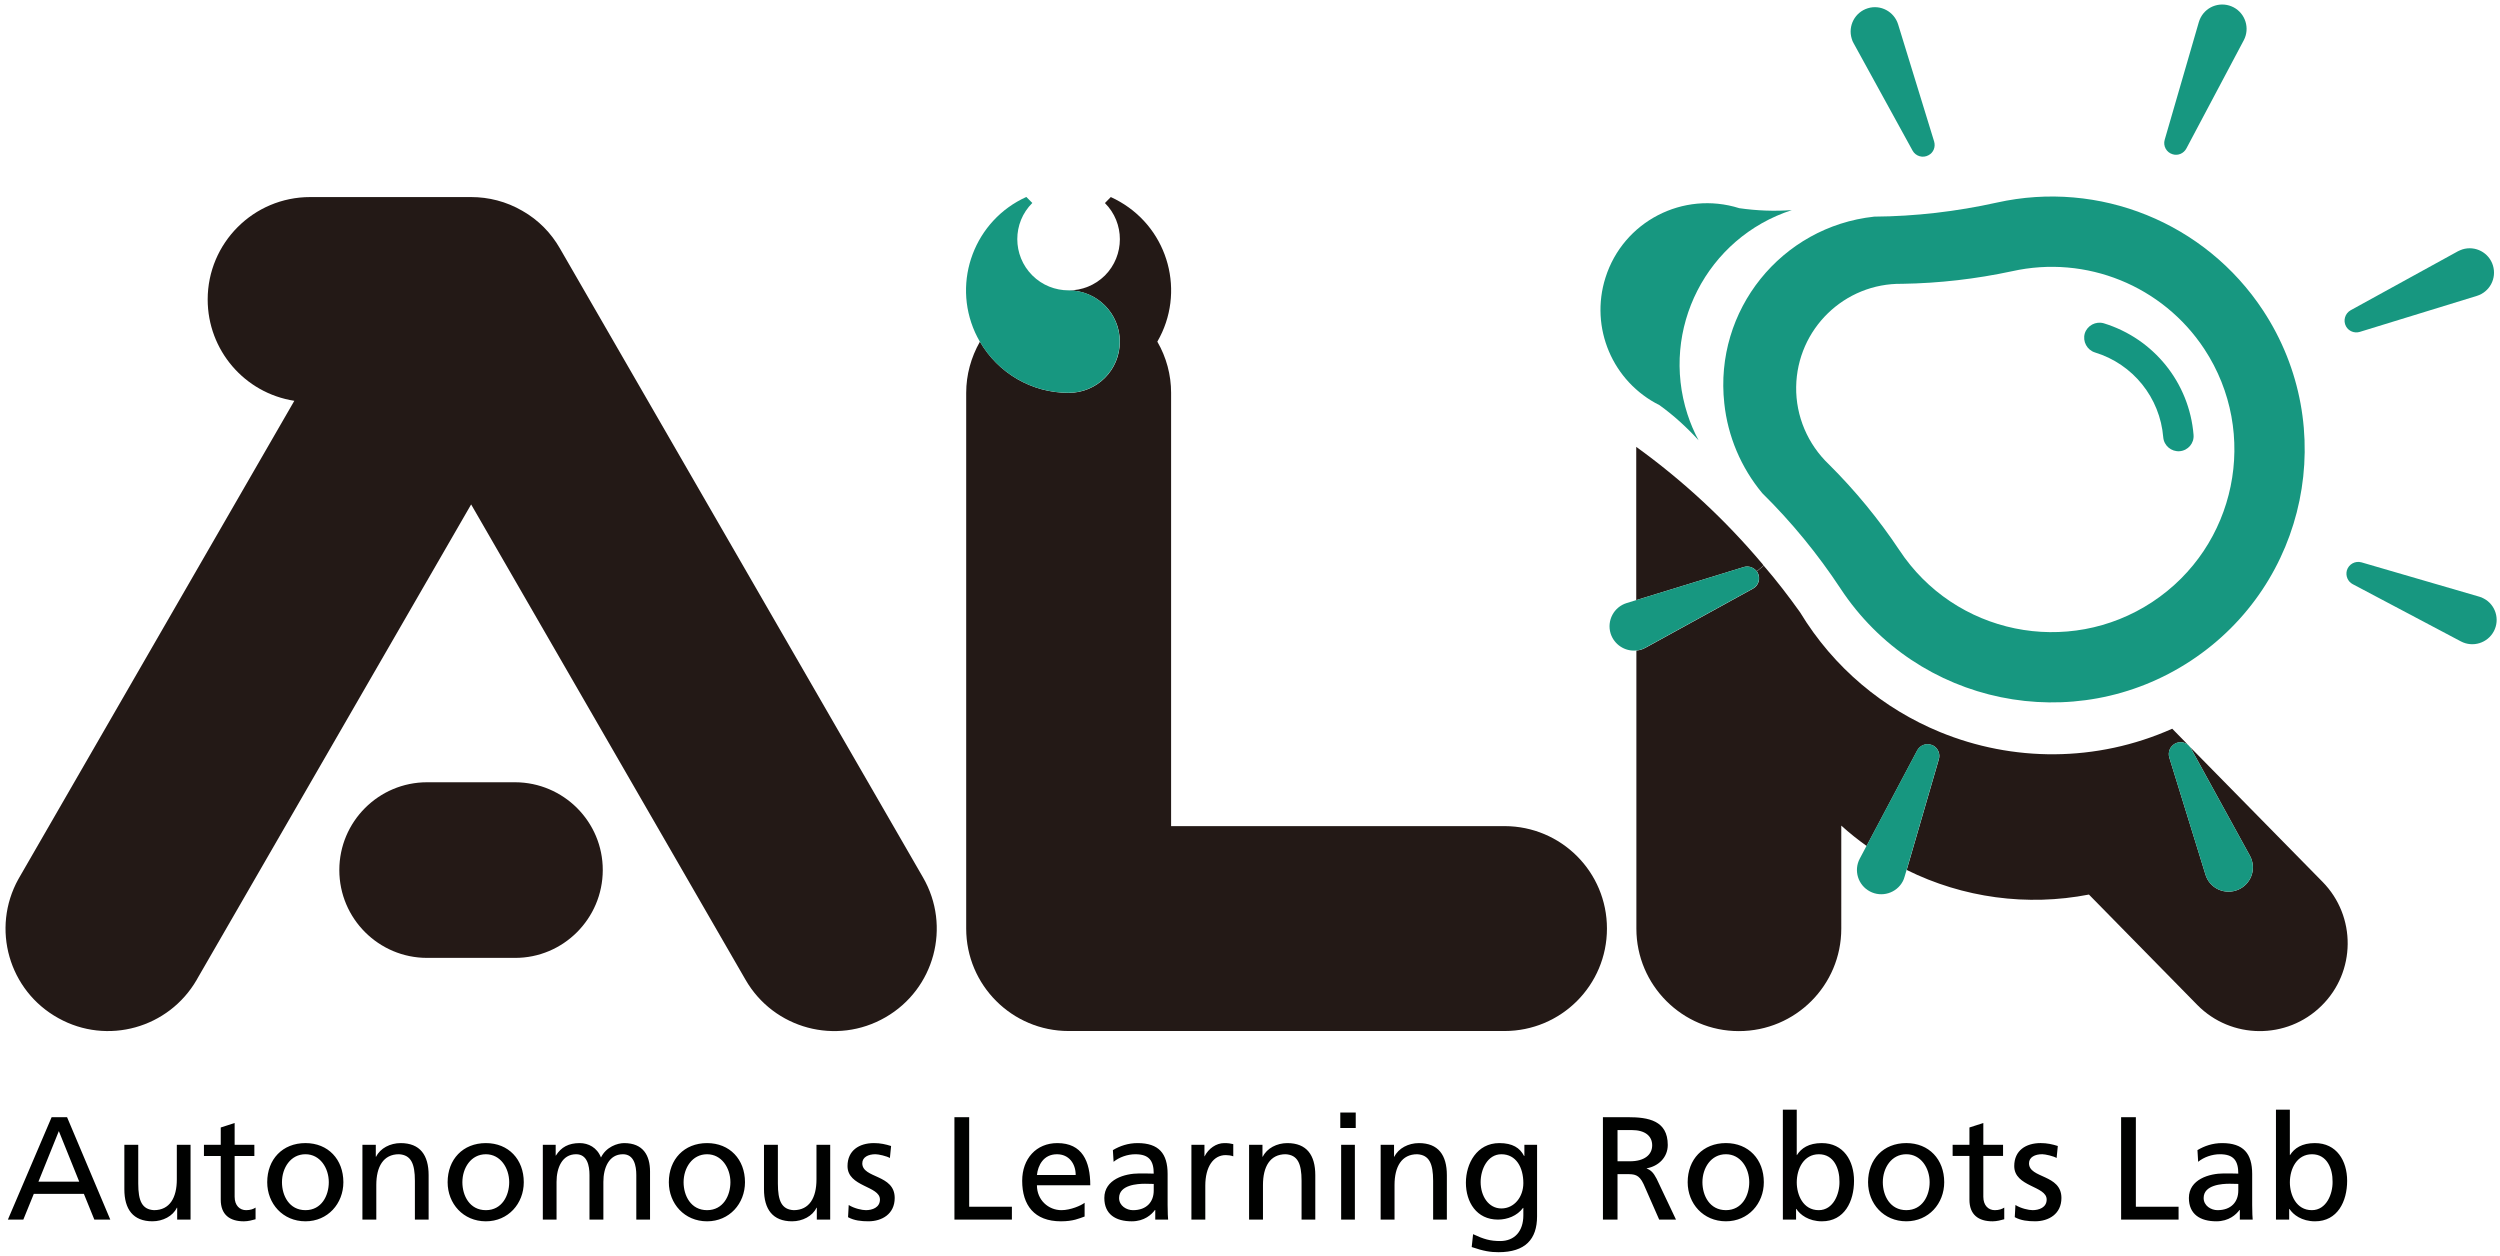 <?xml version="1.0" encoding="UTF-8" standalone="no"?>
<!-- Created with Inkscape (http://www.inkscape.org/) -->

<svg
   version="1.1"
   id="svg1"
   width="227.687"
   height="114.368"
   viewBox="0 0 227.687 114.368"
   sodipodi:docname="ALR.svg"
   inkscape:version="1.3.2 (091e20ef0f, 2023-11-25)"
   xmlns:inkscape="http://www.inkscape.org/namespaces/inkscape"
   xmlns:sodipodi="http://sodipodi.sourceforge.net/DTD/sodipodi-0.dtd"
   xmlns="http://www.w3.org/2000/svg"
   xmlns:svg="http://www.w3.org/2000/svg">
  <defs
     id="defs1">
    <clipPath
       clipPathUnits="userSpaceOnUse"
       id="clipPath2">
      <path
         d="M 0,85.776 H 170.765 V 0 H 0 Z"
         transform="translate(-109.765,-22.35)"
         id="path2" />
    </clipPath>
    <clipPath
       clipPathUnits="userSpaceOnUse"
       id="clipPath4">
      <path
         d="M 0,85.776 H 170.765 V 0 H 0 Z"
         transform="translate(-158.563,-17.064)"
         id="path4" />
    </clipPath>
    <clipPath
       clipPathUnits="userSpaceOnUse"
       id="clipPath6">
      <path
         d="M 0,85.776 H 170.765 V 0 H 0 Z"
         transform="translate(-120.463,-47.145)"
         id="path6" />
    </clipPath>
    <clipPath
       clipPathUnits="userSpaceOnUse"
       id="clipPath8">
      <path
         d="M 0,85.776 H 170.765 V 0 H 0 Z"
         transform="translate(-41.173,-26.334)"
         id="path8" />
    </clipPath>
    <clipPath
       clipPathUnits="userSpaceOnUse"
       id="clipPath10">
      <path
         d="M 0,85.776 H 170.765 V 0 H 0 Z"
         transform="translate(-76.482,-62.445)"
         id="path10" />
    </clipPath>
    <clipPath
       clipPathUnits="userSpaceOnUse"
       id="clipPath12">
      <path
         d="M 0,85.776 H 170.765 V 0 H 0 Z"
         transform="translate(-147.013,-44.655)"
         id="path12" />
    </clipPath>
    <clipPath
       clipPathUnits="userSpaceOnUse"
       id="clipPath14">
      <path
         d="M 0,85.776 H 170.765 V 0 H 0 Z"
         transform="translate(-115.265,-57.479)"
         id="path14" />
    </clipPath>
    <clipPath
       clipPathUnits="userSpaceOnUse"
       id="clipPath16">
      <path
         d="M 0,85.776 H 170.765 V 0 H 0 Z"
         transform="translate(-119.732,-45.575)"
         id="path16" />
    </clipPath>
    <clipPath
       clipPathUnits="userSpaceOnUse"
       id="clipPath18">
      <path
         d="M 0,85.776 H 170.765 V 0 H 0 Z"
         transform="translate(-132.433,-33.925)"
         id="path18" />
    </clipPath>
    <clipPath
       clipPathUnits="userSpaceOnUse"
       id="clipPath20">
      <path
         d="M 0,85.776 H 170.765 V 0 H 0 Z"
         transform="translate(-152.713,-24.945)"
         id="path20" />
    </clipPath>
    <clipPath
       clipPathUnits="userSpaceOnUse"
       id="clipPath22">
      <path
         d="M 0,85.776 H 170.765 V 0 H 0 Z"
         transform="translate(-170.343,-42.655)"
         id="path22" />
    </clipPath>
    <clipPath
       clipPathUnits="userSpaceOnUse"
       id="clipPath24">
      <path
         d="M 0,85.776 H 170.765 V 0 H 0 Z"
         transform="translate(-169.183,-65.564)"
         id="path24" />
    </clipPath>
    <clipPath
       clipPathUnits="userSpaceOnUse"
       id="clipPath26">
      <path
         d="M 0,85.776 H 170.765 V 0 H 0 Z"
         transform="translate(-153.263,-83.024)"
         id="path26" />
    </clipPath>
    <clipPath
       clipPathUnits="userSpaceOnUse"
       id="clipPath28">
      <path
         d="M 0,85.776 H 170.765 V 0 H 0 Z"
         transform="translate(-131.732,-75.175)"
         id="path28" />
    </clipPath>
    <clipPath
       clipPathUnits="userSpaceOnUse"
       id="clipPath30">
      <path
         d="M 0,85.776 H 170.765 V 0 H 0 Z"
         transform="translate(-60.485,-16.29)"
         id="path30" />
    </clipPath>
    <clipPath
       clipPathUnits="userSpaceOnUse"
       id="clipPath32">
      <path
         d="M 0,85.776 H 170.765 V 0 H 0 Z"
         transform="translate(-149.833,-56.075)"
         id="path32" />
    </clipPath>
    <clipPath
       clipPathUnits="userSpaceOnUse"
       id="clipPath34">
      <path
         d="M 0,85.776 H 170.765 V 0 H 0 Z"
         transform="matrix(1,0,0,-1,-0.423,2.47)"
         id="path34" />
    </clipPath>
  </defs>
  <sodipodi:namedview
     id="namedview1"
     pagecolor="#ffffff"
     bordercolor="#999999"
     borderopacity="1"
     inkscape:showpageshadow="0"
     inkscape:pageopacity="0"
     inkscape:pagecheckerboard="0"
     inkscape:deskcolor="#d1d1d1"
     inkscape:zoom="3.7621932"
     inkscape:cx="106.05516"
     inkscape:cy="70.437637"
     inkscape:window-width="1720"
     inkscape:window-height="1379"
     inkscape:window-x="26"
     inkscape:window-y="23"
     inkscape:window-maximized="0"
     inkscape:current-layer="layer-MC0" />
  <g
     id="layer-MC0"
     inkscape:groupmode="layer"
     inkscape:label="Layer 1">
    <path
       id="path1"
       d="m 0,0 c 0,-3.87 -3.13,-7 -7,-7 h -29.779 c -3.861,0 -7,3.13 -7,7 v 36.6 c 0,1.23 0.33,2.43 0.939,3.5 1.24,-2.15 3.54,-3.5 6.061,-3.5 1.939,0 3.5,1.56 3.5,3.5 0,1.93 -1.561,3.5 -3.5,3.5 0.899,0 1.79,0.34 2.479,1.02 1.361,1.37 1.361,3.59 0,4.95 l 0.401,0.41 c 0.21,-0.1 0.42,-0.2 0.62,-0.32 3.349,-1.93 4.5,-6.21 2.559,-9.56 0.62,-1.07 0.941,-2.27 0.941,-3.5 V 7 h 22.79 C -3.12,6.99 0,3.87 0,0"
       style="fill:#231916;fill-opacity:1;fill-rule:nonzero;stroke:none"
       transform="matrix(1.333,0,0,-1.333,146.353,84.569)"
       clip-path="url(#clipPath2)" />
    <path
       id="path3"
       d="M 0,0 C -2.359,-2.32 -6.16,-2.29 -8.479,0.07 L -15.88,7.61 C -20.1,6.79 -24.479,7.38 -28.33,9.29 l 2.2,7.57 c 0.1,0.33 -0.04,0.69 -0.309,0.88 -0.071,0.05 -0.151,0.09 -0.241,0.11 -0.36,0.11 -0.75,-0.06 -0.929,-0.39 l -3.46,-6.53 c -0.601,0.43 -1.181,0.89 -1.731,1.39 V 5.28 c 0,-3.87 -3.13,-7 -7,-7 -3.86,0 -7,3.14 -7,7 v 19 c 0.111,0.01 0.21,0.03 0.321,0.06 0.109,0.04 0.219,0.08 0.319,0.14 l 7.33,4.03 c 0.391,0.21 0.53,0.7 0.32,1.09 -0.02,0.03 -0.04,0.07 -0.059,0.09 l 0.469,0.39 c 0.88,-1.02 1.701,-2.09 2.48,-3.18 2.31,-3.81 5.7,-6.6 9.57,-8.19 4.941,-2.03 10.66,-2.09 15.861,0.23 L -9.1,17.83 c -0.25,0.21 -0.61,0.25 -0.9,0.09 -0.34,-0.19 -0.5,-0.58 -0.39,-0.95 l 2.47,-7.99 c 0.26,-0.88 1.191,-1.37 2.07,-1.1 0.88,0.27 1.371,1.2 1.1,2.07 -0.03,0.11 -0.08,0.22 -0.13,0.31 l -4.03,7.34 c -0.02,0.04 -0.05,0.08 -0.08,0.11 L 0.08,8.48 C 2.4,6.12 2.37,2.32 0,0"
       style="fill:#241916;fill-opacity:1;fill-rule:nonzero;stroke:none"
       transform="matrix(1.333,0,0,-1.333,211.417,91.615)"
       clip-path="url(#clipPath4)" />
    <path
       id="path5"
       d="m 0,0 -0.47,-0.39 c -0.02,0.03 -0.04,0.06 -0.07,0.08 -0.21,0.21 -0.521,0.3 -0.811,0.21 L -8.7,-2.36 V 8.11 C -5.5,5.8 -2.601,3.11 -0.07,0.1 -0.061,0.09 -0.061,0.09 -0.061,0.08 -0.04,0.05 -0.01,0.03 0,0"
       style="fill:#241916;fill-opacity:1;fill-rule:nonzero;stroke:none"
       transform="matrix(1.333,0,0,-1.333,160.617,51.509)"
       clip-path="url(#clipPath6)" />
    <path
       id="path7"
       d="m 0,0 c -0.01,-3.31 -2.7,-6 -6,-5.99 h -6 c -3.311,0 -6,2.69 -6,6 0,3.31 2.689,6 6,6 h 6.01 C -2.68,6 0.01,3.31 0,0"
       style="fill:#241916;fill-opacity:1;fill-rule:nonzero;stroke:none"
       transform="matrix(1.333,0,0,-1.333,54.897,79.255)"
       clip-path="url(#clipPath8)" />
    <path
       id="path9"
       d="m 0,0 c 0,-1.94 -1.56,-3.5 -3.5,-3.5 -2.52,0 -4.819,1.35 -6.06,3.5 -0.12,0.2 -0.219,0.41 -0.32,0.62 -1.59,3.52 -0.019,7.67 3.5,9.26 L -5.97,9.47 C -7.34,8.11 -7.34,5.89 -5.97,4.52 -5.29,3.84 -4.39,3.5 -3.5,3.5 -1.56,3.5 0,1.93 0,0"
       style="fill:#179780;fill-opacity:1;fill-rule:nonzero;stroke:none"
       transform="matrix(1.333,0,0,-1.333,101.977,31.108)"
       clip-path="url(#clipPath10)" />
    <path
       id="path11"
       d="m 0,0 c -5.76,-3.79 -13.5,-2.2 -17.29,3.56 -1.4,2.1 -3.01,4.06 -4.8,5.84 -1.45,1.38 -2.27,3.3 -2.24,5.3 0.06,3.95 3.3,7.1 7.24,7.04 2.53,0.04 5.04,0.33 7.51,0.86 C -4.52,23.73 0.71,21.61 3.56,17.28 7.34,11.53 5.75,3.79 0,0 m 7.57,19.92 c -3.95,6 -11.19,8.93 -18.19,7.37 -2.75,-0.61 -5.56,-0.94 -8.38,-0.96 -6.35,-0.69 -10.94,-6.4 -10.24,-12.76 0.24,-2.25 1.14,-4.38 2.59,-6.13 2.01,-1.98 3.8,-4.17 5.35,-6.52 5.25,-7.97 15.97,-10.18 23.94,-4.93 7.97,5.25 10.17,15.96 4.93,23.93"
       style="fill:#179780;fill-opacity:1;fill-rule:nonzero;stroke:none"
       transform="matrix(1.333,0,0,-1.333,196.017,54.828)"
       clip-path="url(#clipPath12)" />
    <path
       id="path13"
       d="m 0,0 c 0.2,-0.61 0.45,-1.21 0.761,-1.78 -0.811,0.89 -1.7,1.7 -2.67,2.4 -3.211,1.6 -4.78,5.3 -3.691,8.72 1.21,3.83 5.3,5.95 9.14,4.74 C 4.721,13.91 5.931,13.86 7.13,13.95 1.311,12.06 -1.88,5.82 0,0"
       style="fill:#179780;fill-opacity:1;fill-rule:nonzero;stroke:none"
       transform="matrix(1.333,0,0,-1.333,153.686,37.729)"
       clip-path="url(#clipPath14)" />
    <path
       id="path15"
       d="m 0,0 -7.33,-4.03 c -0.1,-0.06 -0.21,-0.1 -0.319,-0.14 -0.111,-0.03 -0.21,-0.05 -0.321,-0.06 -0.769,-0.08 -1.509,0.4 -1.75,1.16 -0.269,0.88 0.22,1.81 1.1,2.08 l 0.65,0.2 7.35,2.26 c 0.29,0.09 0.6,0 0.81,-0.21 C 0.221,1.24 0.24,1.21 0.261,1.18 0.28,1.16 0.3,1.12 0.32,1.09 0.53,0.7 0.391,0.21 0,0"
       style="fill:#179780;fill-opacity:1;fill-rule:nonzero;stroke:none"
       transform="matrix(1.333,0,0,-1.333,159.643,53.602)"
       clip-path="url(#clipPath16)" />
    <path
       id="path17"
       d="m 0,0 -2.2,-7.57 -0.14,-0.47 c -0.03,-0.11 -0.07,-0.21 -0.12,-0.31 -0.43,-0.81 -1.44,-1.12 -2.25,-0.69 -0.81,0.43 -1.12,1.43 -0.69,2.24 l 0.461,0.87 3.46,6.53 C -1.3,0.93 -0.91,1.1 -0.55,0.99 -0.46,0.97 -0.38,0.93 -0.31,0.88 -0.04,0.69 0.1,0.33 0,0"
       style="fill:#179780;fill-opacity:1;fill-rule:nonzero;stroke:none"
       transform="matrix(1.333,0,0,-1.333,176.577,69.135)"
       clip-path="url(#clipPath18)" />
    <path
       id="path19"
       d="m 0,0 c -0.88,-0.27 -1.811,0.22 -2.07,1.1 l -2.47,7.99 c -0.11,0.37 0.05,0.76 0.39,0.95 0.29,0.16 0.65,0.12 0.9,-0.09 C -3.21,9.91 -3.17,9.87 -3.141,9.83 -3.11,9.8 -3.08,9.76 -3.061,9.72 L 0.97,2.38 C 1.02,2.29 1.069,2.18 1.1,2.07 1.37,1.2 0.88,0.27 0,0"
       style="fill:#179780;fill-opacity:1;fill-rule:nonzero;stroke:none"
       transform="matrix(1.333,0,0,-1.333,203.617,81.108)"
       clip-path="url(#clipPath20)" />
    <path
       id="path21"
       d="m 0,0 c -0.43,-0.81 -1.44,-1.12 -2.25,-0.69 l -7.39,3.91 c -0.34,0.18 -0.5,0.57 -0.4,0.94 0.13,0.43 0.57,0.67 1,0.55 L -1.01,2.37 C -0.9,2.34 -0.79,2.3 -0.69,2.24 0.12,1.82 0.43,0.81 0,0"
       style="fill:#179780;fill-opacity:1;fill-rule:nonzero;stroke:none"
       transform="matrix(1.333,0,0,-1.333,227.124,57.495)"
       clip-path="url(#clipPath22)" />
    <path
       id="path23"
       d="m 0,0 -8,-2.46 c -0.36,-0.11 -0.76,0.05 -0.939,0.38 -0.211,0.39 -0.071,0.88 0.319,1.1 l 7.33,4.03 c 0.101,0.05 0.2,0.09 0.311,0.13 C -0.1,3.45 0.83,2.96 1.1,2.08 1.37,1.2 0.88,0.27 0,0"
       style="fill:#179780;fill-opacity:1;fill-rule:nonzero;stroke:none"
       transform="matrix(1.333,0,0,-1.333,225.577,26.949)"
       clip-path="url(#clipPath24)" />
    <path
       id="path25"
       d="m 0,0 -3.92,-7.39 c -0.18,-0.34 -0.57,-0.51 -0.93,-0.4 -0.43,0.12 -0.68,0.57 -0.55,1 l 2.33,8.03 c 0.03,0.11 0.08,0.22 0.13,0.32 0.43,0.81 1.43,1.12 2.25,0.69 C 0.12,1.82 0.43,0.81 0,0"
       style="fill:#179780;fill-opacity:1;fill-rule:nonzero;stroke:none"
       transform="matrix(1.333,0,0,-1.333,204.35,3.669)"
       clip-path="url(#clipPath26)" />
    <path
       id="path27"
       d="m 0,0 c -0.39,-0.22 -0.88,-0.07 -1.09,0.31 l -4.03,7.34 c -0.06,0.1 -0.1,0.2 -0.13,0.31 -0.27,0.88 0.221,1.81 1.101,2.08 0.87,0.27 1.799,-0.23 2.069,-1.1 l 2.46,-8 C 0.49,0.57 0.34,0.18 0,0"
       style="fill:#179780;fill-opacity:1;fill-rule:nonzero;stroke:none"
       transform="matrix(1.333,0,0,-1.333,175.643,14.135)"
       clip-path="url(#clipPath28)" />
    <path
       id="path29"
       d="M 0,0 C -3.351,-1.94 -7.63,-0.79 -9.561,2.56 L -28.311,35.04 -47,2.67 -47.061,2.56 c -1.909,-3.3 -6.109,-4.48 -9.449,-2.62 -3.39,1.87 -4.61,6.13 -2.73,9.51 l 18.849,32.67 c -3.41,0.53 -5.92,3.47 -5.92,6.92 0,3.86 3.13,7 7,7 h 11 c 1.191,0 2.401,-0.3 3.5,-0.94 1.111,-0.63 1.97,-1.53 2.561,-2.56 L -22.21,52.47 2.56,9.56 C 4.5,6.21 3.35,1.93 0,0"
       style="fill:#231916;fill-opacity:1;fill-rule:nonzero;stroke:none"
       transform="matrix(1.333,0,0,-1.333,80.647,92.649)"
       clip-path="url(#clipPath30)" />
    <path
       id="path31"
       d="m 0,0 c 0.05,-0.57 -0.37,-1.07 -0.95,-1.12 -0.571,-0.04 -1.071,0.38 -1.12,0.95 -0.22,2.71 -2.071,5.01 -4.67,5.8 -0.54,0.17 -0.85,0.75 -0.691,1.3 0.17,0.54 0.75,0.85 1.301,0.69 C -2.721,6.57 -0.29,3.56 0,0"
       style="fill:#159681;fill-opacity:1;fill-rule:nonzero;stroke:none"
       transform="matrix(1.333,0,0,-1.333,199.777,39.602)"
       clip-path="url(#clipPath32)" />
    <path
       id="path33"
       d="M 0.116,-6.359375e-4 H 1.171 L 1.886,-1.758 h 3.422 L 6.022,-6.359375e-4 H 7.112 L 4.159,-6.997 H 3.104 Z m 4.875,-2.59 H 2.202 l 1.395,-3.457 z m 7.605,-2.52 h -0.938 v 2.367 c 0,1.242 -0.48,2.098 -1.559,2.098 C 9.28,-0.692 9.022,-1.278 9.022,-2.462 V -5.11 H 8.073 v 3.035 c 0,1.371 0.598,2.191 1.922,2.191 0.703,0 1.395,-0.352 1.664,-0.926 h 0.023 v 0.809 h 0.914 z m 4.359,0 H 15.608 v -1.488 l -0.949,0.305 v 1.184 h -1.148 v 0.762 h 1.148 v 2.988 c 0,1.02 0.609,1.477 1.582,1.477 0.293,0 0.586,-0.082 0.797,-0.141 v -0.797 c -0.141,0.094 -0.352,0.176 -0.645,0.176 -0.434,0 -0.785,-0.316 -0.785,-0.914 v -2.789 h 1.348 z m 0.879,2.555 c 0,1.465 1.066,2.672 2.613,2.672 1.523,0 2.59,-1.207 2.59,-2.672 0,-1.559 -1.043,-2.672 -2.59,-2.672 -1.57,0 -2.613,1.113 -2.613,2.672 z m 1.008,0 c 0,-0.973 0.586,-1.91 1.605,-1.91 0.996,0 1.594,0.938 1.594,1.91 0,0.914 -0.492,1.91 -1.594,1.91 -1.113,0 -1.605,-0.996 -1.605,-1.91 z m 5.496,2.555 h 0.949 V -2.368 c 0,-1.242 0.48,-2.098 1.547,-2.098 0.82,0.047 1.09,0.633 1.09,1.816 v 2.648 h 0.938 V -3.036 c 0,-1.371 -0.586,-2.191 -1.91,-2.191 -0.715,0 -1.395,0.352 -1.676,0.926 h -0.023 v -0.809 h -0.914 z M 30.16,-2.555 c 0,1.465 1.066,2.672 2.613,2.672 1.523,0 2.59,-1.207 2.59,-2.672 0,-1.559 -1.043,-2.672 -2.59,-2.672 -1.57,0 -2.613,1.113 -2.613,2.672 z m 1.008,0 c 0,-0.973 0.586,-1.91 1.605,-1.91 0.996,0 1.594,0.938 1.594,1.91 0,0.914 -0.492,1.91 -1.594,1.91 -1.113,0 -1.605,-0.996 -1.605,-1.91 z m 5.496,2.555 h 0.938 V -2.579 c 0,-0.949 0.375,-1.887 1.336,-1.887 0.762,0 0.914,0.785 0.914,1.418 v 3.047 h 0.949 V -2.579 c 0,-0.949 0.375,-1.887 1.336,-1.887 0.762,0 0.914,0.785 0.914,1.418 v 3.047 h 0.938 V -3.282 c 0,-1.102 -0.469,-1.945 -1.77,-1.945 -0.457,0 -1.23,0.258 -1.582,0.984 -0.27,-0.691 -0.867,-0.984 -1.453,-0.984 -0.75,0 -1.266,0.27 -1.629,0.855 H 37.543 V -5.11 H 36.664 Z M 45.274,-2.555 c 0,1.465 1.066,2.672 2.613,2.672 1.523,0 2.59,-1.207 2.59,-2.672 0,-1.559 -1.043,-2.672 -2.59,-2.672 -1.57,0 -2.613,1.113 -2.613,2.672 z m 1.008,0 c 0,-0.973 0.586,-1.91 1.605,-1.91 0.996,0 1.594,0.938 1.594,1.91 0,0.914 -0.492,1.91 -1.594,1.91 -1.113,0 -1.605,-0.996 -1.605,-1.91 z M 56.299,-5.11 h -0.938 v 2.367 c 0,1.242 -0.48,2.098 -1.559,2.098 -0.82,-0.047 -1.078,-0.633 -1.078,-1.816 v -2.648 h -0.949 v 3.035 c 0,1.371 0.598,2.191 1.922,2.191 0.703,0 1.395,-0.352 1.664,-0.926 h 0.023 v 0.809 h 0.914 z m 1.219,4.945 c 0.422,0.234 0.914,0.281 1.395,0.281 0.914,0 1.793,-0.492 1.793,-1.594 0,-1.629 -2.215,-1.324 -2.215,-2.367 0,-0.422 0.41,-0.621 0.902,-0.621 0.211,0 0.773,0.129 0.984,0.258 l 0.082,-0.82 c -0.375,-0.117 -0.727,-0.199 -1.172,-0.199 -1.008,0 -1.805,0.504 -1.805,1.57 0,1.43 2.215,1.348 2.215,2.285 0,0.551 -0.527,0.727 -0.961,0.727 -0.27,0 -0.797,-0.117 -1.172,-0.352 z m 7.269,0.164 h 3.926 V -0.88 H 65.794 V -6.997 H 64.786 Z M 73.681,-1.149 c -0.234,0.187 -0.961,0.504 -1.582,0.504 -0.891,0 -1.676,-0.691 -1.676,-1.699 h 3.645 c 0,-1.641 -0.551,-2.883 -2.25,-2.883 -1.441,0 -2.402,1.066 -2.402,2.578 0,1.664 0.832,2.766 2.648,2.766 0.844,0 1.254,-0.199 1.617,-0.328 z m -3.258,-1.898 c 0.07,-0.656 0.445,-1.418 1.371,-1.418 0.809,0 1.277,0.633 1.277,1.418 z m 5.238,-0.902 c 0.387,-0.316 0.949,-0.516 1.488,-0.516 0.938,0 1.254,0.445 1.254,1.324 -0.363,-0.012 -0.621,-0.012 -0.996,-0.012 -0.973,0 -2.379,0.398 -2.379,1.676 0,1.113 0.773,1.594 1.875,1.594 0.867,0 1.359,-0.469 1.582,-0.773 h 0.023 v 0.656 h 0.879 C 79.376,-0.153 79.352,-0.423 79.352,-0.997 V -3.118 c 0,-1.395 -0.598,-2.109 -2.051,-2.109 -0.656,0 -1.219,0.199 -1.688,0.48 z m 2.742,1.969 c 0,0.762 -0.48,1.336 -1.418,1.336 -0.434,0 -0.949,-0.293 -0.949,-0.832 0,-0.902 1.266,-0.973 1.77,-0.973 0.199,0 0.398,0.012 0.598,0.012 z m 2.575,1.98 h 0.949 V -2.321 c 0,-1.289 0.551,-2.086 1.395,-2.086 0.152,0 0.352,0.023 0.516,0.082 v -0.832 c -0.199,-0.047 -0.34,-0.07 -0.621,-0.07 -0.539,0 -1.078,0.375 -1.336,0.902 h -0.012 v -0.785 h -0.891 z m 3.94,0 h 0.949 V -2.368 c 0,-1.242 0.48,-2.098 1.547,-2.098 0.82,0.047 1.09,0.633 1.09,1.816 v 2.648 h 0.938 V -3.036 c 0,-1.371 -0.586,-2.191 -1.91,-2.191 -0.715,0 -1.395,0.352 -1.676,0.926 h -0.023 v -0.809 h -0.914 z m 6.29,0 h 0.938 V -5.11 h -0.938 z M 92.205,-7.313 h -1.055 v 1.055 h 1.055 z m 1.702,7.312 h 0.949 V -2.368 c 0,-1.242 0.48,-2.098 1.547,-2.098 0.82,0.047 1.09,0.633 1.09,1.816 v 2.648 h 0.938 V -3.036 c 0,-1.371 -0.586,-2.191 -1.91,-2.191 -0.715,0 -1.395,0.352 -1.676,0.926 h -0.023 v -0.809 h -0.914 z M 104.595,-5.11 h -0.867 v 0.762 h -0.023 c -0.281,-0.551 -0.785,-0.879 -1.688,-0.879 -1.535,0 -2.285,1.395 -2.285,2.707 0,1.324 0.727,2.52 2.191,2.52 0.645,0 1.312,-0.258 1.711,-0.797 h 0.023 v 0.504 c 0,1.09 -0.598,1.758 -1.582,1.758 -0.691,0 -1.125,-0.129 -1.852,-0.469 l -0.094,0.879 c 0.82,0.281 1.289,0.352 1.828,0.352 1.84,0 2.637,-0.891 2.637,-2.449 z m -2.438,4.348 c -0.879,0 -1.418,-0.844 -1.418,-1.805 0,-0.867 0.469,-1.898 1.418,-1.898 1.008,0 1.5,0.902 1.5,1.969 0,0.949 -0.621,1.734 -1.5,1.734 z m 6.938,0.762 h 0.996 V -3.106 h 0.609 c 0.527,0 0.855,0 1.172,0.68 l 1.066,2.426 h 1.148 L 112.763,-2.79 c -0.223,-0.422 -0.375,-0.574 -0.68,-0.703 v -0.012 c 0.809,-0.141 1.441,-0.75 1.441,-1.594 0,-1.676 -1.336,-1.898 -2.719,-1.898 h -1.711 z M 110.091,-6.118 h 0.973 c 0.914,0 1.395,0.41 1.395,1.043 0,0.668 -0.562,1.09 -1.512,1.09 h -0.855 z m 4.793,3.562 c 0,1.465 1.066,2.672 2.613,2.672 1.523,0 2.59,-1.207 2.59,-2.672 0,-1.559 -1.043,-2.672 -2.59,-2.672 -1.57,0 -2.613,1.113 -2.613,2.672 z m 1.008,0 c 0,-0.973 0.586,-1.91 1.605,-1.91 0.996,0 1.594,0.938 1.594,1.91 0,0.914 -0.492,1.91 -1.594,1.91 -1.113,0 -1.605,-0.996 -1.605,-1.91 z m 5.496,2.555 h 0.902 V -0.727 h 0.023 c 0.246,0.387 0.832,0.844 1.746,0.844 1.535,0 2.191,-1.359 2.191,-2.766 0,-1.371 -0.715,-2.578 -2.203,-2.578 -0.891,0 -1.406,0.352 -1.699,0.82 h -0.012 v -3.105 h -0.949 z M 125.255,-2.579 c 0.012,0.809 -0.41,1.934 -1.418,1.934 -1.066,0 -1.5,-1.043 -1.5,-1.898 0,-0.949 0.492,-1.922 1.512,-1.922 1.02,0 1.418,0.973 1.406,1.887 z m 1.954,0.023 c 0,1.465 1.066,2.672 2.613,2.672 1.523,0 2.59,-1.207 2.59,-2.672 0,-1.559 -1.043,-2.672 -2.59,-2.672 -1.57,0 -2.613,1.113 -2.613,2.672 z m 1.008,0 c 0,-0.973 0.586,-1.91 1.605,-1.91 0.996,0 1.594,0.938 1.594,1.91 0,0.914 -0.492,1.91 -1.594,1.91 -1.113,0 -1.605,-0.996 -1.605,-1.91 z m 8.215,-2.555 h -1.348 v -1.488 l -0.949,0.305 v 1.184 h -1.148 v 0.762 h 1.148 v 2.988 c 0,1.02 0.609,1.477 1.582,1.477 0.293,0 0.586,-0.082 0.797,-0.141 v -0.797 c -0.141,0.094 -0.352,0.176 -0.645,0.176 -0.434,0 -0.785,-0.316 -0.785,-0.914 v -2.789 h 1.348 z m 0.8,4.945 c 0.422,0.234 0.914,0.281 1.395,0.281 0.914,0 1.793,-0.492 1.793,-1.594 0,-1.629 -2.215,-1.324 -2.215,-2.367 0,-0.422 0.41,-0.621 0.902,-0.621 0.211,0 0.773,0.129 0.984,0.258 l 0.082,-0.82 c -0.375,-0.117 -0.727,-0.199 -1.172,-0.199 -1.008,0 -1.805,0.504 -1.805,1.57 0,1.43 2.215,1.348 2.215,2.285 0,0.551 -0.527,0.727 -0.961,0.727 -0.27,0 -0.797,-0.117 -1.172,-0.352 z m 7.266,0.164 h 3.926 V -0.88 h -2.918 V -6.997 h -1.008 z M 149.762,-3.95 c 0.387,-0.316 0.949,-0.516 1.488,-0.516 0.938,0 1.254,0.445 1.254,1.324 -0.363,-0.012 -0.621,-0.012 -0.996,-0.012 -0.973,0 -2.379,0.398 -2.379,1.676 0,1.113 0.773,1.594 1.875,1.594 0.867,0 1.359,-0.469 1.582,-0.773 h 0.023 v 0.656 h 0.879 C 153.477,-0.153 153.453,-0.423 153.453,-0.997 V -3.118 c 0,-1.395 -0.598,-2.109 -2.051,-2.109 -0.656,0 -1.219,0.199 -1.688,0.48 z m 2.742,1.969 c 0,0.762 -0.48,1.336 -1.418,1.336 -0.434,0 -0.949,-0.293 -0.949,-0.832 0,-0.902 1.266,-0.973 1.77,-0.973 0.199,0 0.398,0.012 0.598,0.012 z m 2.575,1.98 h 0.902 V -0.727 h 0.023 c 0.246,0.387 0.832,0.844 1.746,0.844 1.535,0 2.191,-1.359 2.191,-2.766 0,-1.371 -0.715,-2.578 -2.203,-2.578 -0.891,0 -1.406,0.352 -1.699,0.82 h -0.012 v -3.105 h -0.949 z M 158.946,-2.579 c 0.012,0.809 -0.41,1.934 -1.418,1.934 -1.066,0 -1.5,-1.043 -1.5,-1.898 0,-0.949 0.492,-1.922 1.512,-1.922 1.02,0 1.418,0.973 1.406,1.887 z m 0,0"
       style="fill:#000100;fill-opacity:1;fill-rule:nonzero;stroke:none"
       aria-label="Autonomous Learning Robots Lab"
       transform="matrix(1.333,0,0,1.333,0.564,111.075)"
       clip-path="url(#clipPath34)" />
  </g>
</svg>

